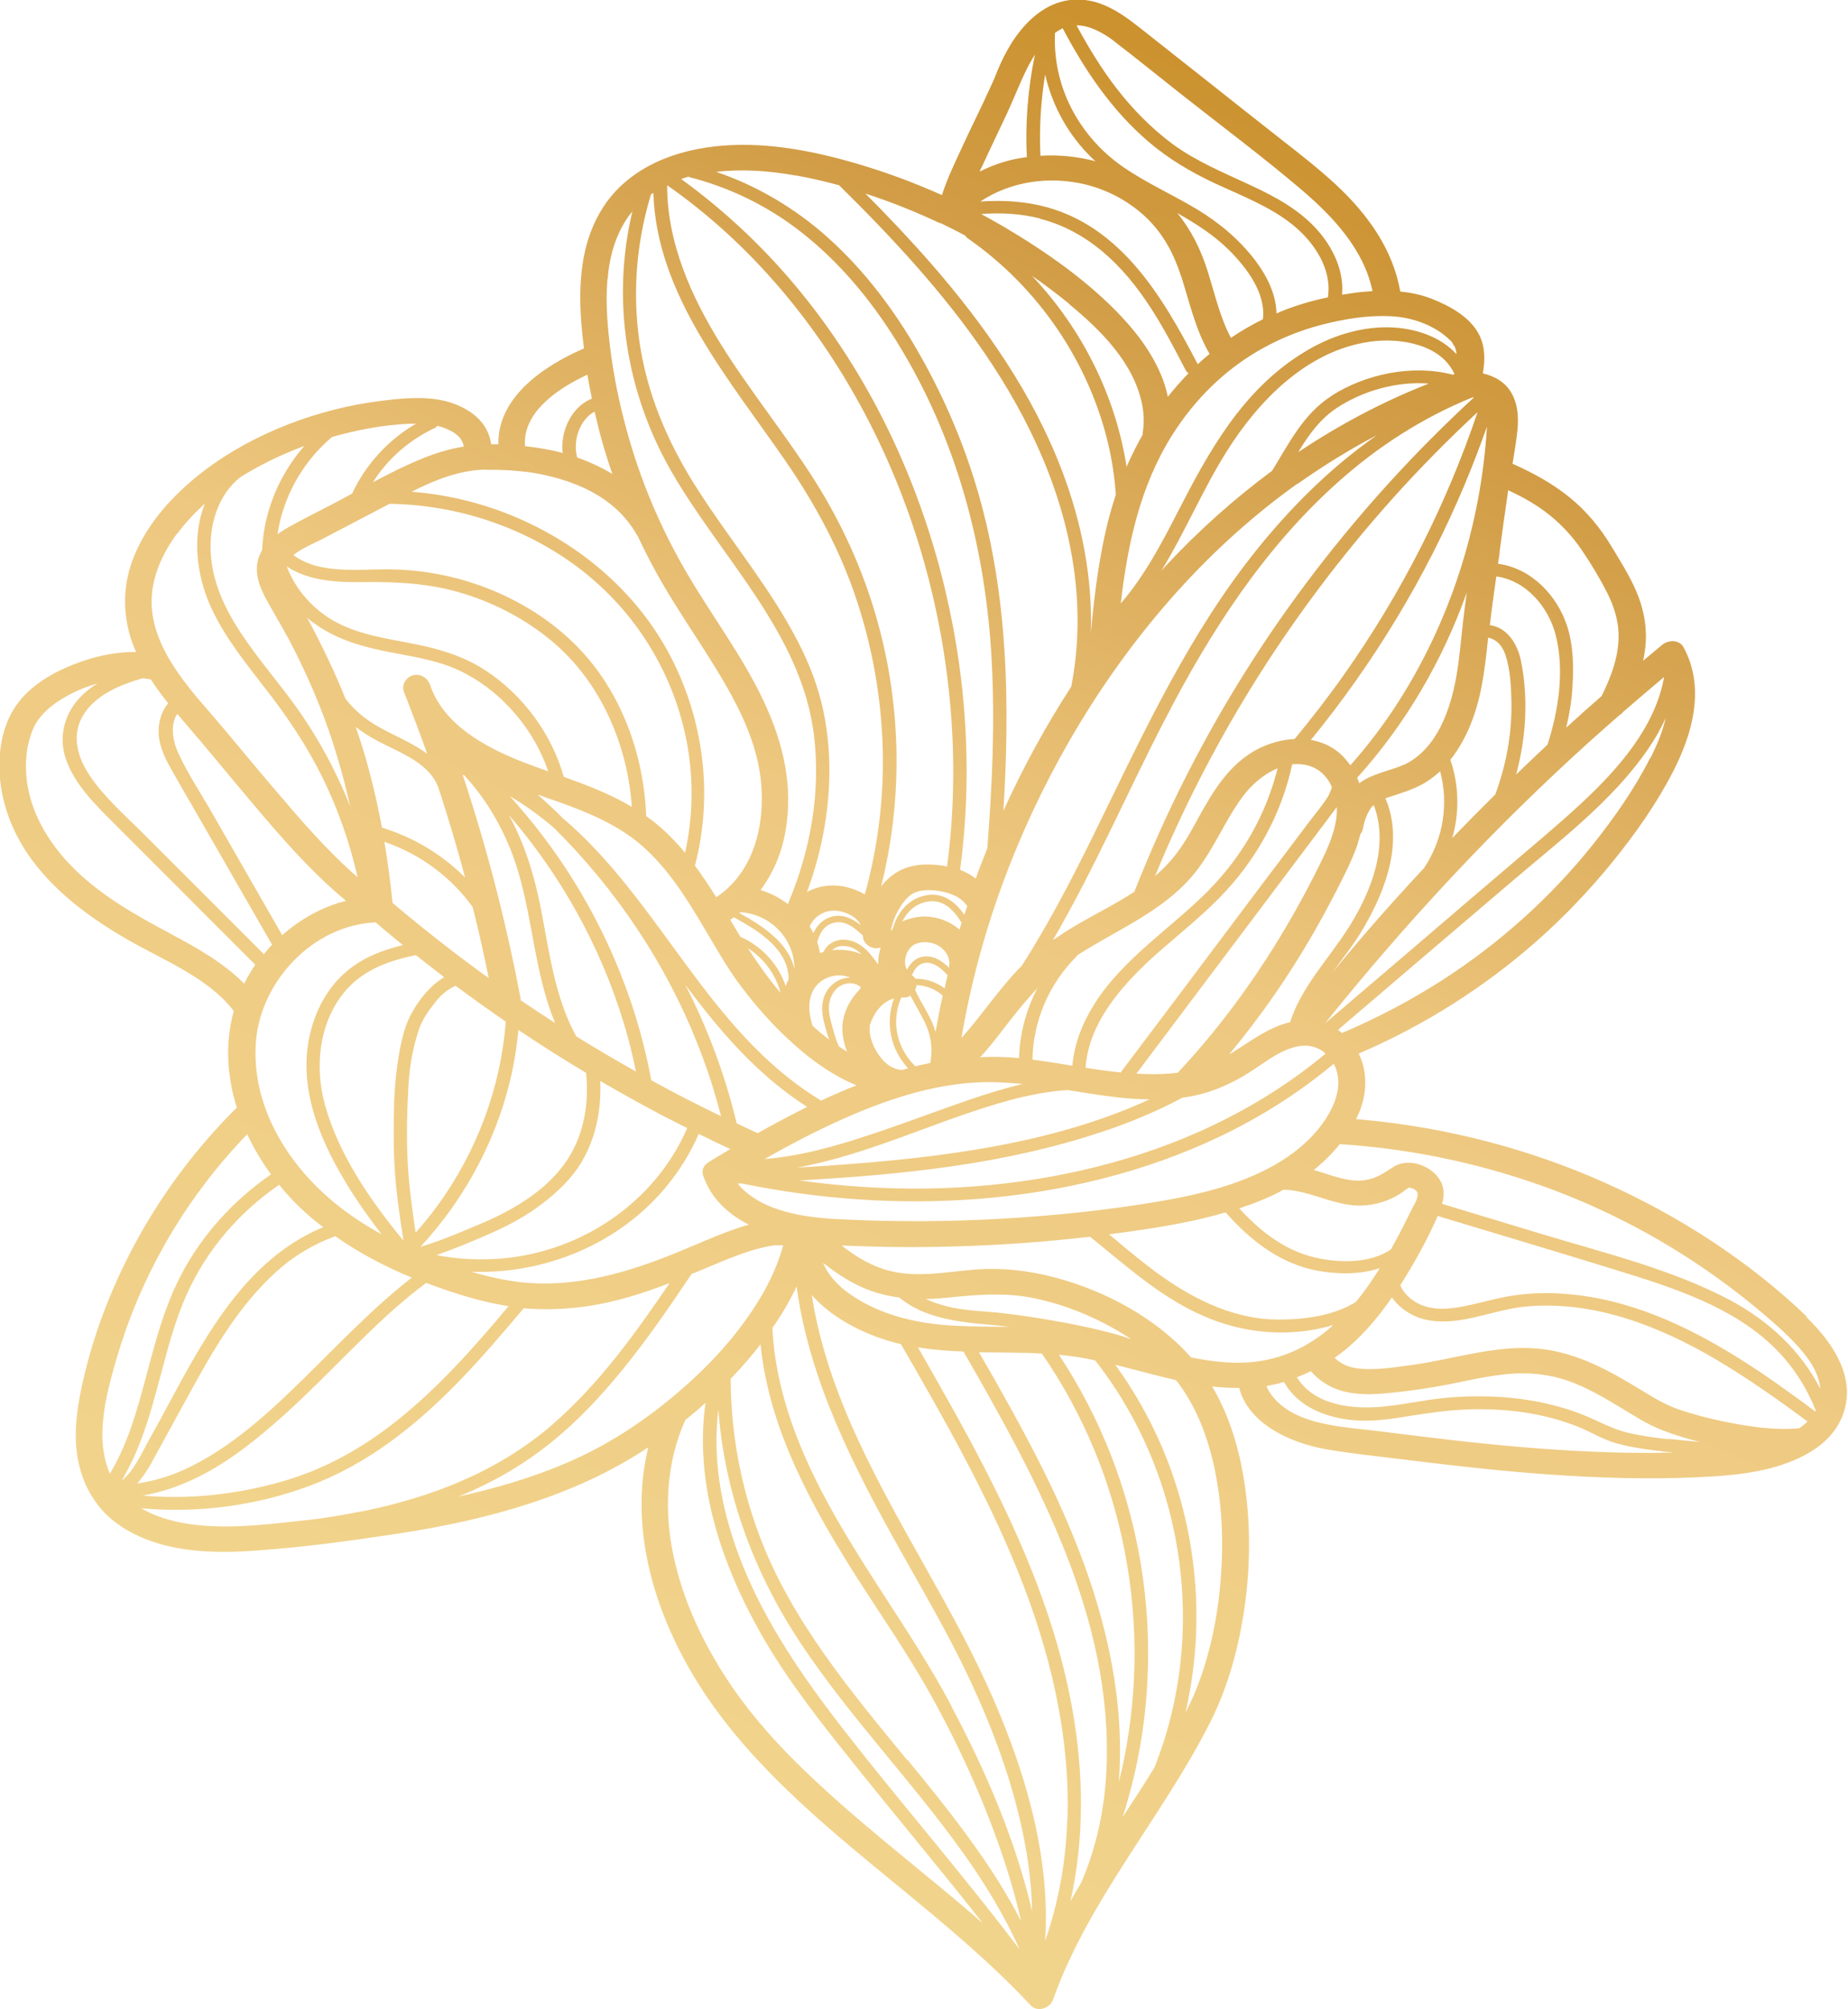 <svg xmlns="http://www.w3.org/2000/svg" xmlns:xlink="http://www.w3.org/1999/xlink" id="Layer_2" viewBox="0 0 97.78 106.28"><defs><style>.cls-1{fill:url(#_ÂÁ_Ï_ÌÌ_È_____ËÂÌÚ_67);}</style><linearGradient id="_&#xC2;&#xC1;_&#xCF;_&#xCC;&#xCC;_&#xC8;_____&#xCB;&#xC2;&#xCC;&#xDA;_67" x1="79.24" y1="-8.26" x2="9.45" y2="141.19" gradientTransform="matrix(1, 0, 0, 1, 0, 0)" gradientUnits="userSpaceOnUse"><stop offset="0" stop-color="#c48410"></stop><stop offset=".18" stop-color="#d19c45"></stop><stop offset=".37" stop-color="#eec880"></stop><stop offset=".74" stop-color="#f2d68e"></stop><stop offset="1" stop-color="#f4e1b6"></stop></linearGradient></defs><g id="Layer_1-2"><path class="cls-1" d="M95.62,69.66c-3.07-2.95-6.8-5.36-10.75-7.12-3.98-1.77-8.25-2.88-12.63-3.3-.16-.02-.32-.03-.49-.04,.07-.14,.13-.28,.19-.42,.39-.97,.42-2.11-.05-3.05,3.46-1.48,6.65-3.51,9.43-5.96,1.46-1.29,2.79-2.69,4.01-4.19,1.19-1.47,2.31-3.05,3.17-4.72,1.06-2.05,1.74-4.47,.58-6.62-.22-.41-.79-.4-1.12-.14-.34,.28-.68,.57-1.02,.85,.07-.33,.12-.66,.14-1,.05-.92-.14-1.84-.51-2.69-.36-.83-.85-1.6-1.32-2.38-.58-.96-1.31-1.85-2.2-2.57-.91-.74-1.94-1.3-3.02-1.78,.08-.51,.17-1.01,.23-1.52,.1-.74,.1-1.53-.28-2.21-.32-.58-.89-.9-1.52-1.05,.12-.7,.13-1.42-.21-2.07-.47-.91-1.55-1.51-2.51-1.88-.53-.21-1.09-.32-1.65-.38-.39-2.22-1.7-4.06-3.39-5.64-.93-.86-1.93-1.64-2.93-2.42-1.22-.96-2.44-1.92-3.66-2.89-1.27-1-2.53-2-3.8-3-1.08-.85-2.27-1.67-3.76-1.46-1.21,.17-2.14,1.01-2.8,1.93-.33,.46-.6,.96-.83,1.47-.11,.24-.2,.48-.3,.72-.03,.08-.07,.17-.11,.25-.06,.14-.03,.07-.1,.22-.47,1.04-.99,2.07-1.47,3.11-.39,.85-.82,1.72-1.1,2.61-1.52-.68-3.09-1.26-4.7-1.72-2.37-.68-4.89-1.14-7.37-.85-2.42,.28-4.72,1.31-5.96,3.38-1.32,2.19-1.22,4.86-.91,7.3-2.24,.97-4.58,2.64-4.53,5.07h-.05c-.11,0-.22,0-.33,0-.07-.46-.25-.89-.58-1.25-.47-.53-1.21-.89-1.91-1.05-.85-.2-1.74-.16-2.61-.08-.88,.09-1.76,.22-2.62,.41-3.26,.73-6.51,2.27-8.86,4.57-1.1,1.08-2.02,2.36-2.49,3.8-.48,1.49-.38,3.08,.25,4.52,.01,.02,.02,.05,.03,.07-1.32-.02-2.67,.35-3.83,.88-.79,.36-1.56,.85-2.14,1.48-.64,.7-1,1.54-1.16,2.45-.37,2.15,.29,4.38,1.6,6.16,1.32,1.79,3.17,3.15,5.13,4.27,1.92,1.1,4.21,1.98,5.57,3.75-.47,1.68-.36,3.44,.16,5.11-3.28,3.25-5.77,7.19-7.27,11.45-.38,1.08-.69,2.18-.93,3.29-.24,1.13-.41,2.3-.27,3.45,.14,1.14,.55,2.19,1.33,3.08,.62,.71,1.45,1.21,2.34,1.56,1.85,.73,3.97,.74,5.94,.59,2.49-.18,5-.52,7.47-.9,4.66-.72,9.27-1.96,13.16-4.55-.97,4,.15,8.21,2.24,11.82,2.67,4.61,6.92,8.05,11.05,11.44,2.41,1.98,4.82,3.98,6.94,6.25,.38,.4,1.03,.15,1.19-.3,1.89-5.32,5.81-9.69,8.34-14.72,.97-1.94,1.51-4.03,1.81-6.15,.31-2.26,.3-4.57-.08-6.82-.28-1.64-.79-3.28-1.65-4.74,.47,.05,.95,.08,1.43,.08,.48,1.85,2.61,2.87,4.49,3.22,1.27,.23,2.58,.36,3.86,.52,1.31,.16,2.62,.32,3.93,.46,2.66,.29,5.34,.5,8.02,.56,1.31,.03,2.63,.02,3.94-.04,1.08-.05,2.16-.12,3.22-.33,1.66-.33,3.56-1.08,4.33-2.63,1.02-2.05-.27-4.06-1.79-5.52Zm-8.3-29.58c-.82,1.62-1.88,3.14-3.02,4.57-2.22,2.79-4.96,5.25-8.01,7.21-1.67,1.07-3.44,2-5.28,2.78-.07-.06-.15-.11-.22-.16,3.02-2.58,6.04-5.16,9.06-7.73,2.59-2.22,5.47-4.36,7.38-7.17,.35-.51,.65-1.04,.9-1.59-.17,.74-.47,1.45-.8,2.1Zm-12.75,22.74c.19,.04,.42,.13,.44,.32,.03,.29-.25,.68-.37,.94-.16,.33-.32,.65-.49,.98-.18,.34-.36,.68-.55,1.02-1.08,.77-2.79,.73-4.01,.44-1.64-.38-2.94-1.42-4.02-2.6,.44-.15,.88-.3,1.31-.49,.35-.15,.7-.31,1.03-.5,1.26,.02,2.46,.73,3.74,.83,.81,.06,1.62-.14,2.31-.54,.2-.11,.37-.27,.56-.38,.03-.02-.02-.04,.05-.02Zm-1.57,4.27c-.38,.61-.79,1.21-1.25,1.77-1.17,.75-2.82,.95-4.15,.94-2.53-.02-4.81-1.27-6.73-2.73-.75-.57-1.47-1.18-2.19-1.78,.37-.05,.74-.1,1.12-.15,1.71-.24,3.41-.53,5.05-1.01,1.27,1.44,2.84,2.7,4.83,3.08,1.06,.2,2.28,.22,3.32-.13Zm-5.51-5.49s-.06,.03-.09,.05c-.01,0-.03,.01-.04,.02-1.82,1.01-3.92,1.52-5.98,1.87-2.74,.47-5.52,.76-8.3,.92-2.9,.17-5.81,.18-8.72,.03-1.77-.09-3.91-.39-5.16-1.69-.06-.06-.12-.13-.17-.2h.21c4.09,.84,8.32,1.14,12.49,.82,4.46-.35,8.87-1.41,12.87-3.33,2.15-1.03,4.16-2.31,5.97-3.82,.09,.16,.15,.34,.19,.52,.24,1.04-.37,2.15-1.02,2.95-.62,.75-1.4,1.37-2.26,1.86Zm-15.17,8.47c.36,.03,.72,.07,1.09,.11-1.09,0-2.18,0-3.27-.08-1.8-.13-3.59-.58-5.07-1.58-.68-.45-1.24-1.04-1.52-1.72,.59,.46,1.21,.89,1.89,1.21,.7,.34,1.41,.53,2.14,.62,1.27,1.07,3.07,1.3,4.76,1.44Zm-3.38-1.36c.39,0,.79-.03,1.19-.07,1.5-.15,2.94-.28,4.44,0,1.34,.26,2.63,.73,3.84,1.35,.5,.26,.98,.54,1.45,.85-.46-.17-.94-.3-1.42-.42-.92-.23-1.86-.42-2.8-.58-.86-.15-1.73-.28-2.6-.38-.84-.1-1.69-.11-2.52-.27-.53-.1-1.07-.26-1.56-.49Zm-27.82-4.63c.07,.52,.15,1.04,.23,1.55-1.76-2.14-3.43-4.55-4.16-7.2-.58-2.09-.29-4.64,1.32-6.27,.93-.94,2.19-1.37,3.49-1.64,.5,.39,1,.78,1.5,1.17-.73,.44-1.3,1.15-1.7,1.87-.49,.86-.65,1.92-.79,2.88-.17,1.2-.18,2.44-.18,3.65,0,1.34,.1,2.67,.29,3.99Zm-1.25-15.29c.48,.4,.96,.81,1.45,1.2-1.06,.26-2.09,.65-2.93,1.35-.95,.78-1.58,1.88-1.9,3.02-.75,2.64,.14,5.26,1.46,7.6,.65,1.16,1.42,2.26,2.24,3.33-.85-.47-1.67-1-2.42-1.61-2.64-2.14-4.52-5.3-4.22-8.67,.28-3.08,2.96-6.06,6.32-6.22Zm-4.93,.69c-1.24-2.16-2.48-4.32-3.72-6.48-.6-1.05-1.29-2.08-1.79-3.17-.29-.63-.44-1.49-.05-2.07,.19,.22,.37,.44,.56,.66,.89,1.03,1.76,2.09,2.63,3.13,1.78,2.12,3.58,4.31,5.74,6.1-1.27,.32-2.42,.97-3.38,1.82Zm26.78,2.34c-.06,.11-.11,.22-.15,.34-.37-1.12-1.22-2.07-2.35-2.59-.01,0-.02,0-.03,0-.14-.23-.28-.45-.41-.68-.05-.08-.1-.16-.14-.24,.06-.04,.13-.08,.19-.13,1.33,.73,2.9,1.69,2.9,3.31Zm-2.59-3.53s.03-.03,.05-.04c1.64,.11,2.88,1.48,2.85,3.01-.29-1.37-1.65-2.27-2.9-2.96Zm2.17,4.23c-.63-.75-1.2-1.54-1.73-2.37,.86,.56,1.48,1.4,1.73,2.37Zm-2.23-.54c.63,.87,1.34,1.7,2.1,2.47,1.16,1.16,2.56,2.31,4.15,2.96-.64,.25-1.26,.52-1.88,.81-.01-.01-.03-.02-.04-.03-5.98-3.65-8.42-10.49-13.62-14.91-.43-.43-.88-.85-1.33-1.25,1.58,.55,3.17,1.08,4.57,1.99,1.95,1.26,3.17,3.27,4.3,5.17,.56,.94,1.1,1.9,1.75,2.8Zm7.3-1.82c.08,0,.16-.02,.23-.04-.1,.29-.14,.6-.13,.91-.39-.56-.84-1.16-1.58-1.3-.56-.11-1.1,.14-1.32,.63-.02,0-.05,.01-.07,.02-.04,.01-.07,.03-.11,.04-.04-.2-.08-.39-.15-.58,.12-.47,.39-.94,.93-1.04,.6-.12,1.09,.32,1.49,.69-.03,.36,.35,.67,.71,.67Zm24.07-29.21c-1.49,.96-2.24,2.51-3.13,3.95-2.01,1.49-3.88,3.16-5.57,4.97-.1,.11-.19,.21-.29,.32,1.25-2.04,2.18-4.28,3.46-6.32,1.66-2.64,4.23-5.34,7.61-5.8,1.6-.22,3.74,.16,4.44,1.72-.03,.01-.06,.02-.09,.03-2.14-.56-4.62-.04-6.44,1.13Zm5.16-.66c-2.45,.96-4.76,2.19-6.91,3.63,.54-.9,1.15-1.75,2.04-2.34,1.38-.91,3.17-1.42,4.87-1.29Zm-6.92,5.29c1.33-.94,2.72-1.8,4.17-2.56-2.7,1.89-5.01,4.27-6.98,6.86-3.39,4.47-5.66,9.52-8.1,14.47-1.13,2.29-2.32,4.56-3.7,6.73-.41,.4-.78,.84-1.14,1.28-.52,.64-1.01,1.3-1.53,1.93-.16,.19-.34,.41-.53,.62,.93-5.51,2.92-10.88,5.74-15.77,3.01-5.2,7.03-9.99,12.06-13.57Zm4.62,16.65c.06-.02,.12-.04,.17-.06,.16-.05,.32-.1,.49-.16,.4-.13,.8-.27,1.17-.46,.4-.2,.75-.46,1.07-.75,.45,1.7,.18,3.51-.79,5.02-.02,.02-.03,.05-.04,.07-1.08,1.16-2.14,2.33-3.17,3.53-.58,.67-1.14,1.35-1.7,2.02,.58-.8,1.21-1.58,1.69-2.43,1.17-2.02,2.08-4.54,1.11-6.79Zm1-1.79c-.57,.27-1.44,.43-2.09,.8-.1,.06-.2,.12-.29,.19-.03-.1-.07-.2-.11-.29,2.59-2.87,4.53-6.23,5.8-9.8-.07,.49-.13,.98-.19,1.47-.12,1-.19,2.02-.37,3.01-.31,1.72-1.01,3.79-2.75,4.63Zm-2.46,4.16c.05-.16,.1-.32,.14-.48,.06-.07,.1-.15,.12-.23,.09-.43,.19-.8,.44-1.15,.05-.07,0-.02,.11-.12l.04-.03c.82,2.17-.14,4.58-1.33,6.47-1.05,1.66-2.51,3.14-3.1,5.01-1.13,.26-2.08,1-3.03,1.59-.07,.04-.13,.08-.2,.12,1.67-2.01,3.16-4.15,4.45-6.4,.44-.76,.85-1.53,1.25-2.3,.41-.81,.83-1.62,1.12-2.48Zm-47.37-3.62s.06,.02,.09,.03c1.06,1.13,1.87,2.49,2.44,3.89,.88,2.19,1.08,4.54,1.62,6.81,.19,.81,.43,1.62,.75,2.4-.61-.39-1.22-.79-1.82-1.2,0-.02,0-.05,0-.07-.76-4.01-1.78-7.97-3.07-11.86Zm1.4,10.76c-.06-.05-.13-.09-.2-.14-1.12-.81-2.22-1.65-3.3-2.52-.54-.43-1.07-.87-1.6-1.32-.11-1.08-.25-2.16-.43-3.23,1.9,.65,3.54,1.87,4.67,3.45,.12,.48,.24,.96,.35,1.44,.18,.77,.34,1.55,.5,2.32Zm1.04-8.65c2.79,3.23,4.87,7,6.09,11.01,.26,.85,.47,1.71,.65,2.58-1.07-.6-2.12-1.22-3.16-1.86-1.14-2.08-1.43-4.48-1.87-6.75-.34-1.74-.85-3.42-1.7-4.97Zm.53,11.4c1.17,.78,2.36,1.54,3.57,2.26,.16,1.54-.09,3.17-.93,4.5-1,1.6-2.82,2.71-4.57,3.45-1.07,.45-2.14,.92-3.26,1.25,2.45-2.65,4.15-5.91,4.87-9.37,.14-.69,.24-1.39,.31-2.09Zm-1.88,10.92c.98-.41,1.93-.88,2.79-1.49,.83-.59,1.63-1.29,2.21-2.12,.55-.8,.9-1.73,1.07-2.66,.12-.65,.16-1.31,.13-1.96,1.02,.59,2.05,1.17,3.09,1.72,.5,.26,1.01,.52,1.51,.77-1.7,3.95-5.73,6.71-10.26,6.93-1.01,.05-2.02-.02-3.01-.21,.84-.29,1.66-.63,2.48-.98Zm8.9-8.27c-.87-4.7-2.89-9.22-5.86-13.08-.51-.67-1.06-1.31-1.62-1.94,.83,.48,1.6,1.05,2.33,1.67,3.29,3.26,5.89,7.14,7.57,11.36,.51,1.27,.93,2.57,1.27,3.89-1.25-.6-2.48-1.23-3.69-1.9Zm1.77-5.09c.75,1,1.52,1.99,2.36,2.92,1.21,1.35,2.57,2.59,4.12,3.58-.89,.44-1.77,.91-2.62,1.39-.37-.17-.74-.34-1.11-.52-.61-2.55-1.54-5.03-2.74-7.37Zm8.46,7.1c2.17-.96,4.54-1.76,6.95-1.89,.83-.05,1.65,0,2.48,.08-.95,.22-1.88,.51-2.79,.82-2.42,.83-4.8,1.78-7.27,2.47-1.18,.33-2.38,.58-3.61,.68,1.38-.78,2.79-1.52,4.24-2.16Zm-.11-4.5c.03,.32,.11,.65,.24,.98-.15-.09-.29-.18-.43-.28-.15-.32-.25-.66-.34-1-.1-.37-.22-.75-.19-1.14,.03-.41,.22-.83,.6-1.06,.34-.2,.78-.19,1.07,.05,0,.01,0,.02,0,.02v.05s-.04,.05-.09,.12c-.59,.62-.94,1.45-.86,2.25Zm-.54-4.39c.28-.29,.78-.27,1.13-.09,.16,.08,.3,.19,.42,.31-.48-.21-1.03-.28-1.55-.22Zm6.18,.93h0c-.34-.32-.74-.62-1.25-.6-.48,.02-.78,.32-.98,.7-.02-.03-.03-.04-.02-.02-.09-.22-.1-.36-.07-.55,.02-.17,.09-.34,.19-.49,.07-.11,.23-.25,.31-.28,.45-.2,1-.13,1.38,.16,.16,.12,.29,.28,.38,.48,.05,.12,.09,.34,.07,.42-.01,.07-.01,.13-.01,.2Zm-1.79,.58h0c-.03-.06-.08-.11-.13-.15-.02-.01-.04-.03-.06-.05,.01-.01,.03-.03,.04-.05,.17-.4,.51-.7,1-.56,.36,.11,.62,.37,.86,.63-.06,.23-.11,.46-.16,.69-.44-.33-.97-.51-1.53-.51Zm1.45,.88c-.14,.64-.26,1.28-.38,1.93-.04-.14-.09-.29-.15-.43-.26-.61-.65-1.17-.93-1.78,.04-.08,.07-.17,.07-.26,.51,.02,.98,.2,1.36,.53,0,0,.02,0,.02,.01Zm-1.87-4.02c-.09,.03-.18,.07-.27,.12,.24-.49,.64-.9,1.24-1.04,.92-.21,1.48,.43,1.9,1.1-.04,.12-.07,.24-.11,.36-.72-.61-1.77-.89-2.76-.53Zm-.23,4.14c.15,.01,.28-.03,.39-.11,.24,.46,.51,.91,.74,1.37,.35,.71,.46,1.44,.31,2.2-.26,.05-.53,.11-.79,.17-1-.97-1.29-2.39-.74-3.64,.03,0,.06,0,.09,0Zm6.42,5.24c.75-.18,1.52-.3,2.29-.35,.87,.14,1.73,.28,2.6,.38,.58,.07,1.16,.11,1.74,.11-5.19,2.39-11.19,3.1-16.88,3.5-.59,.04-1.18,.08-1.78,.11,4.14-.74,7.94-2.79,12.03-3.76Zm4.08,1.87c1.48-.49,2.92-1.09,4.29-1.82,.07,0,.15-.02,.22-.03,1.22-.19,2.32-.67,3.34-1.32,.82-.52,1.73-1.29,2.75-1.39,.51-.05,.94,.12,1.26,.41-3.24,2.71-7.14,4.63-11.29,5.77-4.23,1.17-8.67,1.56-13.06,1.29-1.17-.07-2.34-.19-3.5-.35,5.41-.3,10.87-.85,15.98-2.56Zm12.42-16.54c-.13,.82-.48,1.6-.85,2.35-.36,.73-.74,1.46-1.14,2.18-1.76,3.18-3.87,6.18-6.39,8.87-.15,.02-.3,.04-.46,.05-.58,.04-1.16,.04-1.73,0,3.44-4.57,6.87-9.14,10.31-13.71,.1-.13,.2-.26,.29-.39,.01,.22,0,.44-.03,.65Zm-.36-1.33c-.31,.53-.73,1.01-1.1,1.5-.8,1.06-1.59,2.12-2.39,3.17-1.59,2.12-3.18,4.23-4.77,6.35-.91,1.2-1.81,2.41-2.72,3.61-.02,.03-.04,.06-.05,.09-.62-.06-1.25-.15-1.87-.25,.16-2.43,2-4.46,3.82-6.08,1.09-.96,2.24-1.87,3.26-2.91,.96-.98,1.78-2.07,2.43-3.26,.66-1.2,1.14-2.48,1.42-3.8,.23-.02,.47-.02,.71,.03,.69,.14,1.14,.6,1.39,1.17-.03,.14-.09,.27-.15,.38Zm-6.35,5.05c-2.01,2.03-4.54,3.61-6.08,6.04-.63,1-1.07,2.11-1.17,3.27-.7-.11-1.41-.23-2.11-.32,.03-2.01,.85-3.97,2.31-5.44,.03-.03,.04-.05,.06-.08,2.11-1.36,4.52-2.31,6.14-4.26,1.04-1.25,1.61-2.75,2.55-4.05,.45-.63,1.13-1.26,1.91-1.58-.6,2.4-1.84,4.62-3.63,6.43Zm-10.06,8.91c-.69-.07-1.38-.08-2.07-.05,.58-.61,1.08-1.3,1.58-1.94,.47-.6,.94-1.17,1.45-1.71-.6,1.15-.94,2.42-.97,3.71Zm-2.91-7.59c-.47-.66-1.09-1.19-2.02-1.02-.95,.17-1.53,.93-1.76,1.76-.04,.04-.08,.08-.11,.12v-.03c.03-.11,.06-.22,.09-.33,.07-.22,.14-.41,.24-.6,.21-.4,.49-.82,.85-1.02,.36-.2,.87-.21,1.38-.13,.52,.08,1.09,.28,1.41,.7,.02,.03,.05,.06,.08,.09-.05,.16-.11,.32-.16,.48Zm-3.72,4.44c-.47,1.27-.19,2.68,.75,3.69-.12,.03-.23,.06-.34,.09h-.01c-.47-.06-.8-.28-1.1-.66-.3-.38-.51-.83-.58-1.31,0,.01,0-.18,0-.23,0-.05,0-.1,0-.15,0-.02,.01-.05,.02-.07,.09-.26,.2-.5,.37-.72,.23-.32,.54-.55,.9-.65Zm-3.33-4.32c-.46,.14-.76,.47-.93,.86-.06-.12-.13-.24-.2-.35,.24-.55,.81-.91,1.47-.83,.53,.07,1.03,.34,1.24,.76-.45-.35-.98-.62-1.58-.44Zm-.28,3.26c.4-.2,.89-.22,1.3-.05-.52,0-1.05,.32-1.3,.82-.25,.48-.22,1.04-.09,1.54,.08,.31,.16,.62,.27,.92-.3-.23-.59-.47-.87-.72-.31-.9-.29-2.02,.68-2.51Zm-7.45-6.66c-.47-.57-.99-1.1-1.57-1.57-.16-.13-.32-.25-.48-.36-.12-3.23-1.3-6.57-3.64-8.96-2.48-2.53-6.14-4.02-9.77-4.09-1.7-.04-3.82,.31-5.26-.76,.44-.35,1.03-.59,1.52-.84,1.19-.62,2.38-1.25,3.57-1.87,3.58,.05,7.12,1.23,9.94,3.34,3.14,2.35,5.18,5.77,5.83,9.49,.32,1.86,.28,3.78-.13,5.62Zm-16.87-14.31c1.78-.02,3.49,.09,5.19,.62,1.71,.53,3.31,1.39,4.66,2.52,1.32,1.11,2.31,2.49,3.01,4.01,.69,1.5,1.09,3.11,1.2,4.74-1.12-.67-2.35-1.14-3.6-1.59-.64-2.26-2.15-4.34-4.19-5.66-1.12-.72-2.37-1.1-3.68-1.36-1.4-.28-2.87-.47-4.14-1.14-1.23-.65-2.17-1.72-2.65-2.97,1.2,.8,2.74,.85,4.18,.83Zm-2.82,2.12c1.09,.83,2.39,1.24,3.74,1.52,1.36,.28,2.78,.45,4.04,1.05,1.15,.55,2.14,1.35,2.95,2.3,.76,.89,1.35,1.92,1.73,3.02-.37-.13-.74-.26-1.1-.4-1.97-.74-4.16-1.87-5.01-3.8-.06-.13-.11-.27-.16-.41-.14-.34-.48-.57-.88-.47-.36,.09-.61,.48-.5,.83,.06,.17,.12,.34,.19,.5,.36,.93,.72,1.87,1.05,2.82-.52-.38-1.11-.68-1.68-.96-.7-.34-1.39-.71-1.96-1.22-.25-.23-.48-.47-.68-.73-.59-1.47-1.28-2.89-2.03-4.29,.1,.09,.21,.18,.31,.26Zm3.42,6.28c1.25,.65,2.91,1.22,3.29,2.68,0,.03,.02,.06,.03,.08,.48,1.48,.92,2.97,1.32,4.47-1.2-1.21-2.72-2.13-4.4-2.64-.28-1.49-.63-2.97-1.09-4.43-.09-.3-.2-.6-.3-.9,.35,.27,.73,.52,1.14,.73Zm1.65,18.1c.06-.95,.24-1.91,.54-2.82,.18-.54,.5-.98,.85-1.43,.3-.39,.65-.69,1.09-.9,.88,.65,1.76,1.28,2.66,1.9-.26,3.47-1.52,6.86-3.61,9.73-.36,.5-.75,.97-1.16,1.43-.18-1.25-.36-2.49-.42-3.76-.07-1.38-.03-2.77,.05-4.15Zm.93,10.57c.38,.14,.76,.28,1.14,.41,1.05,.35,2.12,.65,3.22,.82-1.83,2.18-3.72,4.33-5.99,6.12-1.23,.98-2.59,1.82-4.05,2.46-1.48,.64-3.08,1.05-4.69,1.29-1.53,.23-3.1,.29-4.64,.15,1.93-.33,3.68-1.25,5.26-2.42,2.31-1.72,4.27-3.8,6.3-5.8,1.09-1.07,2.21-2.11,3.45-3.03Zm2.39-.59c3.97,.14,7.89-1.52,10.37-4.57,.68-.84,1.24-1.75,1.66-2.72,.55,.27,1.11,.54,1.67,.8-.37,.22-.74,.44-1.1,.66-.03,.02-.05,.04-.08,.06-.22,.14-.36,.38-.25,.7,.41,1.19,1.31,2.02,2.41,2.58-.1,.03-.21,.06-.31,.09-1.16,.37-2.27,.88-3.39,1.34-2.62,1.08-5.46,1.94-8.39,1.61-.87-.1-1.74-.3-2.6-.55Zm60.94-29.61c.72-.62,1.44-1.24,2.17-1.85-.47,2.64-2.4,4.84-4.38,6.68-1.3,1.21-2.68,2.34-4.03,3.5-1.51,1.29-3.03,2.58-4.54,3.88l-4.99,4.26c4.27-5.32,8.94-10.35,14.06-14.96,.51-.46,1.03-.91,1.54-1.36,.07-.04,.13-.09,.17-.15Zm-6.54-8.44c.15-1.1,.3-2.19,.46-3.29,.67,.31,1.32,.67,1.91,1.1,.79,.58,1.46,1.29,2,2.09,.49,.72,.95,1.49,1.34,2.26,.32,.63,.57,1.4,.59,2.11,.04,1.16-.38,2.29-.9,3.33-.63,.55-1.26,1.11-1.87,1.67,.17-.71,.29-1.43,.33-2.15,.07-1.06,.05-2.2-.28-3.22-.52-1.6-1.87-3.06-3.66-3.3,.03-.2,.06-.4,.09-.6Zm-.18,1.27c1.61,.21,2.78,1.65,3.15,3.09,.48,1.87,.16,3.98-.43,5.81-.56,.52-1.11,1.05-1.66,1.58,.53-1.96,.66-4.06,.25-6.04-.17-.83-.71-1.75-1.64-1.86,.1-.86,.22-1.72,.34-2.57Zm-.22,3.3c.37,.15,.59,.49,.71,.84,.26,.77,.3,1.63,.32,2.43,.04,1.69-.26,3.36-.85,4.96-.77,.76-1.53,1.53-2.28,2.31,.39-1.35,.36-2.8-.1-4.14,.88-1.1,1.39-2.52,1.64-3.82,.17-.87,.27-1.76,.36-2.64,.07,.01,.13,.03,.2,.06Zm-.26-11.26c-.31,5.25-1.96,10.45-4.9,14.92-.7,1.06-1.48,2.07-2.33,3.03-.11-.15-.23-.3-.37-.45-.48-.5-1.08-.78-1.72-.89,3.36-4.11,6.1-8.66,8.13-13.49,.43-1.03,.83-2.07,1.2-3.12Zm-7.59,13.19c-.82,1.16-1.69,2.28-2.59,3.37-.65,.03-1.3,.21-1.89,.5-1.57,.79-2.45,2.3-3.24,3.74-.38,.7-.77,1.4-1.28,2.02-.29,.36-.63,.69-.98,1,1.41-3.42,3.1-6.74,5.05-9.91,2.2-3.57,4.73-6.95,7.55-10.1,1.42-1.58,2.91-3.09,4.47-4.54-1.66,4.93-4.05,9.62-7.09,13.92Zm6.81-14.7s.06,0,.08,.01c-3.07,2.83-5.88,5.91-8.4,9.2-2.59,3.38-4.86,6.98-6.78,10.75-1.03,2.02-1.95,4.09-2.78,6.19-1,.66-2.1,1.19-3.13,1.8-.4,.24-.8,.5-1.18,.76,2.21-3.79,3.94-7.83,5.95-11.71,2.36-4.57,5.21-9.02,9.15-12.53,2.08-1.86,4.46-3.4,7.1-4.47Zm-4.27-4.29c1.16,.06,2.35,.51,3.13,1.3,.1,.1,.03,.02,.1,.13,.02,.03,.11,.19,.11,.17,.03,.07,.05,.15,.07,.22,0,.03,.02,.07,.02,.1,0,.02,0,.06,0,.08-.78-.86-2.01-1.31-3.22-1.4-1.74-.13-3.49,.45-4.92,1.35-3.21,1.99-4.98,5.24-6.61,8.41-.86,1.68-1.76,3.38-3.01,4.83,.36-3.11,1.02-6.21,2.73-8.92,1.17-1.85,2.77-3.46,4.75-4.56,1-.56,2.06-.98,3.18-1.27,1.18-.3,2.43-.51,3.65-.44Zm-11.12-2.08c.44,1.38,.75,2.8,1.49,4.07-.22,.18-.43,.36-.63,.55,0,0,0-.02-.01-.03-1.88-3.6-4.24-7.7-8.83-8.47-.88-.15-1.77-.17-2.66-.11,1.59-1.06,3.63-1.37,5.57-.9,1.21,.3,2.31,.9,3.19,1.73,.93,.88,1.49,1.96,1.87,3.14Zm-.2-3.37c.98,.56,1.93,1.16,2.73,1.96,.94,.94,1.95,2.28,1.78,3.65-.59,.29-1.16,.62-1.69,.98-.6-1.12-.86-2.38-1.25-3.58-.35-1.1-.85-2.12-1.58-3.01Zm-7.29,.29c1.24,.31,2.35,.93,3.31,1.73,2.02,1.7,3.24,4.03,4.41,6.29,.04,.07,.09,.12,.15,.15-.39,.4-.76,.82-1.1,1.25-.08-.4-.2-.8-.37-1.19-.48-1.13-1.21-2.12-2.06-3.03-1.77-1.89-4.02-3.46-6.27-4.79-.39-.23-.78-.44-1.18-.66,1.04-.08,2.09-.02,3.1,.23Zm1.52,4.49c1.73,1.42,3.48,3.17,3.9,5.38,.09,.48,.1,.99,.02,1.47,0,.03,0,.06,0,.08-.31,.55-.6,1.12-.85,1.7-.58-3.71-2.32-7.24-4.96-10.05-.02-.02-.04-.04-.06-.06,.68,.47,1.33,.96,1.97,1.48Zm2.42-13.87c1.19,.91,2.34,1.85,3.51,2.77,2.14,1.69,4.33,3.32,6.4,5.08,1.71,1.46,3.3,3.18,3.75,5.36-.35,.02-.69,.05-1.03,.1-.2,.03-.39,.06-.58,.09,.1-1.19-.4-2.34-1.19-3.29-.96-1.15-2.32-1.89-3.69-2.52-1.41-.66-2.85-1.25-4.1-2.17-1.13-.84-2.12-1.86-2.97-2.96-.8-1.04-1.48-2.16-2.1-3.31,.71,0,1.41,.4,2.01,.85Zm-3.15-.44c.11-.08,.22-.15,.33-.21,.03-.02,.06-.03,.09-.04,1.16,2.2,2.58,4.32,4.52,5.98,1.07,.92,2.27,1.63,3.56,2.23,1.4,.65,2.9,1.22,4.1,2.19,1.15,.94,2.08,2.35,1.85,3.83-.87,.18-1.72,.43-2.54,.77-.06,.03-.12,.06-.18,.08-.02-1.01-.5-1.98-1.12-2.8-.83-1.09-1.88-1.98-3.07-2.7-1.29-.78-2.7-1.4-3.94-2.26-1.18-.82-2.11-1.89-2.74-3.13-.62-1.22-.91-2.58-.85-3.93Zm-.51,2.19c.38,1.68,1.25,3.25,2.53,4.47,.04,.04,.09,.08,.14,.12-.94-.25-1.93-.35-2.92-.29-.07-1.44,.02-2.88,.25-4.3Zm-3.34,4.87c.42-.92,.86-1.83,1.29-2.74,.36-.77,.66-1.56,1.03-2.32,.14-.29,.3-.58,.48-.86-.37,1.78-.52,3.6-.43,5.42-.2,.03-.41,.06-.61,.1-.66,.14-1.3,.37-1.89,.67,.04-.09,.08-.19,.13-.28Zm-2.21,2.98s.1,.06,.16,.08c.4,.19,.79,.39,1.18,.6,.02,.05,.06,.1,.12,.14,3.78,2.63,6.43,6.6,7.44,10.93,.2,.87,.33,1.74,.39,2.63-.12,.36-.23,.72-.33,1.09-.54,2.03-.8,4.12-.99,6.21,.09-2.9-.48-5.82-1.52-8.55-1.53-4.04-4.04-7.65-6.91-10.95-1.12-1.28-2.29-2.52-3.5-3.73,1.36,.44,2.68,.97,3.95,1.57Zm-7.63-2.51c.76,.14,1.52,.31,2.28,.52,2.81,2.77,5.51,5.67,7.71,8.9,2.4,3.51,4.2,7.44,4.74,11.61,.26,2,.22,4.03-.17,6.01-1.36,2.1-2.56,4.3-3.59,6.57,.35-5.62,.25-11.32-1.32-16.78-.78-2.72-1.93-5.37-3.38-7.83-1.32-2.23-2.94-4.32-4.95-6.03-1.63-1.38-3.51-2.47-5.55-3.16,1.41-.16,2.88-.05,4.24,.2Zm-5.68,.08c2.17,.55,4.19,1.54,5.93,2.9,2.05,1.6,3.7,3.6,5.04,5.75,3.21,5.14,4.74,10.98,5.06,16.91,.18,3.32,.03,6.64-.23,9.95-.15,.38-.3,.76-.45,1.15-.06,.15-.11,.3-.16,.45-.25-.19-.53-.34-.83-.46,.7-5.26,.32-10.63-1.03-15.77-1.4-5.31-3.84-10.41-7.38-14.76-1.84-2.26-3.96-4.28-6.35-6.01,.13-.05,.27-.09,.4-.13Zm-1.15,.43c4.49,3.14,7.99,7.4,10.48,12.11,2.55,4.82,4.06,10.14,4.52,15.51,.24,2.8,.19,5.63-.18,8.42-.79-.15-1.69-.17-2.42,.18-.43,.21-.79,.51-1.07,.88,1.16-4.62,1.08-9.5-.21-14.09-.72-2.57-1.83-5.04-3.27-7.33-1.56-2.47-3.43-4.75-4.98-7.23-1.6-2.57-2.87-5.43-2.86-8.45h0Zm-.85,.5s.09-.06,.13-.09c.16,5.4,4,9.84,6.99,14.18,1.57,2.28,2.87,4.68,3.74,7.28,.84,2.51,1.31,5.12,1.4,7.75,.09,2.66-.23,5.33-.94,7.9-.4-.23-.85-.39-1.31-.45-.62-.08-1.23,.04-1.75,.32,.84-2.28,1.27-4.71,1.17-7.12-.06-1.31-.27-2.62-.69-3.87-.41-1.24-1.02-2.43-1.69-3.56-1.36-2.28-3.04-4.36-4.48-6.59-1.5-2.3-2.61-4.75-3.09-7.43-.49-2.76-.3-5.62,.52-8.31Zm-2.29,4.48c.09-1.17,.41-2.34,1.1-3.32,.07-.09,.14-.18,.21-.27-1.11,4.65-.35,9.57,2.07,13.77,2.62,4.55,6.85,8.52,7.53,13.88,.38,3.01-.16,6.1-1.34,8.91-.01,.03-.02,.06-.02,.09-.43-.33-.93-.59-1.46-.75,.68-.91,1.13-1.99,1.32-3.11,.42-2.36-.11-4.66-1.13-6.83-1.13-2.43-2.79-4.59-4.13-6.9-1.4-2.4-2.47-4.97-3.18-7.63-.36-1.32-.63-2.66-.81-4-.16-1.27-.28-2.56-.17-3.85Zm.25,10.3c-.58-.35-1.21-.64-1.86-.87-.24-.84,.1-1.98,.92-2.43,.25,1.11,.56,2.21,.94,3.3Zm-1.32-5.25c.07,.43,.15,.85,.24,1.27-.02,0-.04,.01-.06,.02-1.06,.45-1.62,1.76-1.49,2.85-.21-.06-.42-.11-.63-.15-.45-.09-.9-.16-1.36-.21-.14-1.76,1.68-3.03,3.3-3.78Zm-5.36,5.03c.34,0,.68,0,1.02,.02,.19,0,.39,.02,.58,.04,.11,0,.23,.02,.34,.03,.05,0,.09,.01,.14,.02h.1c2.35,.35,4.61,1.25,5.79,3.32,.02,.03,.03,.05,.05,.07,.42,.9,.88,1.78,1.38,2.63,.69,1.18,1.45,2.31,2.19,3.47,1.35,2.13,2.73,4.43,2.96,6.95,.18,1.96-.23,4.15-1.76,5.58-.19,.18-.39,.33-.61,.48-.36-.57-.73-1.13-1.13-1.67,.99-3.78,.46-7.85-1.42-11.31-1.89-3.47-5.17-6.12-9.02-7.5-1.46-.52-3-.85-4.55-.97,1.23-.62,2.53-1.15,3.94-1.17Zm-2.73-2.2c.07-.03,.12-.08,.14-.13,.31,.08,.61,.19,.89,.37,.31,.2,.46,.43,.52,.73-.72,.12-1.41,.32-2.11,.6-.92,.37-1.82,.82-2.7,1.29,.77-1.22,1.9-2.22,3.25-2.86Zm-5.44,.47c1.36-.39,2.76-.65,4.18-.71,.09,0,.18,0,.28,0-1.5,.88-2.67,2.18-3.38,3.7-.31,.17-.62,.33-.93,.5-.8,.42-1.62,.82-2.41,1.26-.21,.12-.42,.25-.61,.39,.3-1.96,1.31-3.81,2.88-5.14Zm-4.82,2.11c1.06-.66,2.21-1.21,3.37-1.64-1.35,1.55-2.15,3.5-2.23,5.51-.05,.09-.1,.18-.14,.28-.33,.81-.02,1.65,.39,2.38,.39,.71,.81,1.4,1.19,2.11,.71,1.35,1.34,2.75,1.87,4.17,.56,1.51,1,3.06,1.35,4.62-.75-1.9-1.74-3.72-2.95-5.39-1.84-2.54-4.43-5.07-4.44-8.35,0-1.37,.46-2.81,1.6-3.7Zm-3.35,3c.42-.57,.92-1.1,1.46-1.59-.7,1.73-.44,3.83,.34,5.52,.74,1.6,1.88,2.99,2.96,4.39,1.12,1.44,2.12,2.95,2.92,4.57,.83,1.69,1.45,3.46,1.86,5.28-1.61-1.39-3.04-3.06-4.39-4.65-.88-1.03-1.74-2.07-2.61-3.11-.83-.99-1.72-1.94-2.46-2.99-.81-1.16-1.45-2.45-1.44-3.87,.02-1.3,.58-2.51,1.35-3.56Zm-1.82,7.65c.14,.01,.28,.03,.42,.06,.28,.43,.59,.85,.92,1.26-.45,.53-.59,1.29-.46,1.97,.11,.58,.39,1.13,.69,1.64,.34,.61,.69,1.21,1.04,1.81,1.4,2.43,2.79,4.86,4.19,7.29,.01,.02,.03,.04,.04,.06-.16,.16-.3,.33-.44,.5-2.1-2.1-4.2-4.2-6.3-6.3-1-1-2.12-1.97-2.91-3.14-.7-1.04-1.01-2.27-.25-3.35,.7-.99,1.88-1.46,3.06-1.81Zm1.45,13.5c-1.81-.96-3.6-1.97-5.06-3.4-1.41-1.38-2.47-3.17-2.57-5.13-.02-.45,0-.9,.08-1.34,.09-.42,.23-.88,.4-1.18,.32-.57,.85-1.02,1.45-1.38,.57-.35,1.2-.61,1.84-.8-.28,.18-.55,.38-.79,.61-.96,.93-1.3,2.22-.85,3.46,.48,1.32,1.55,2.36,2.55,3.36,1.2,1.2,2.4,2.4,3.6,3.6,1.28,1.28,2.56,2.57,3.85,3.85-.08,.11-.16,.23-.23,.35-.13,.21-.25,.43-.36,.65-1.1-1.11-2.51-1.9-3.92-2.65Zm-3.19,28.59c-.84-1.93-.19-4.26,.37-6.18,1.21-4.12,3.39-8,6.36-11.23,.17-.19,.35-.38,.53-.56,.35,.74,.77,1.45,1.26,2.12-2,1.38-3.66,3.21-4.76,5.32-1.24,2.37-1.66,5-2.46,7.51-.33,1.05-.75,2.07-1.31,3.01h0Zm.62,.34c1.13-1.88,1.65-4.04,2.21-6.12,.33-1.25,.69-2.51,1.22-3.7,.53-1.19,1.24-2.31,2.1-3.31,.81-.95,1.76-1.79,2.8-2.51,.55,.68,1.17,1.3,1.83,1.85,.16,.13,.33,.26,.5,.39-4.71,1.96-6.86,7.07-9.14,11.12-.44,.77-.81,1.7-1.51,2.28Zm1.6-.98c.66-1.21,1.33-2.42,1.99-3.63,1.25-2.29,2.62-4.66,4.62-6.46,.9-.81,1.94-1.43,3.09-1.85,1.25,.88,2.62,1.6,4.05,2.19-2.04,1.58-3.79,3.45-5.62,5.24-1.86,1.83-3.89,3.73-6.32,4.87-.83,.39-1.7,.65-2.59,.78,.3-.34,.56-.73,.79-1.15Zm11.11,2.61c-.75,.15-1.5,.28-2.26,.39-.42,.05-.84,.1-1.25,.14-1.9,.21-3.87,.43-5.78,.12-.85-.14-1.68-.39-2.39-.81,3,.28,6.13-.14,8.92-1.19,3.08-1.15,5.63-3.2,7.85-5.48,1.22-1.25,2.35-2.58,3.47-3.91,1.11,.1,2.22,.05,3.32-.1,1.52-.22,2.98-.68,4.4-1.23-1.82,2.67-3.72,5.33-6.21,7.49-2.84,2.46-6.35,3.84-10.08,4.59Zm15.98-5.67c-1.54,1.22-3.23,2.28-5.06,3.07-1.86,.81-3.82,1.38-5.81,1.82,1.76-.71,3.39-1.65,4.85-2.82,1.43-1.14,2.68-2.48,3.82-3.88,1.32-1.62,2.5-3.34,3.66-5.07,.1-.04,.2-.08,.3-.12,.82-.34,1.52-.65,2.3-.93,.34-.12,.69-.24,1.04-.32,.17-.04,.33-.08,.5-.11,.02,0,.15-.02,.18-.03h.03s.09-.01,.14-.01c.12,0,.24,0,.36,0-.39,1.43-1.12,2.76-2.01,3.99-1.16,1.61-2.61,3.05-4.18,4.31-.05,.03-.1,.07-.13,.11Zm8.37,20.26c-1.88-1.72-3.62-3.56-5.01-5.67-1.31-1.99-2.32-4.15-2.83-6.45-.54-2.42-.43-5,.6-7.3,.37-.29,.73-.6,1.07-.91-.6,4.25,.83,8.52,2.95,12.25,1.17,2.06,2.61,3.96,4.09,5.83,1.6,2.02,3.24,4.01,4.87,6.01,.93,1.14,1.85,2.28,2.76,3.44-2.79-2.44-5.78-4.69-8.5-7.2Zm2.29-1.58c-2.93-3.66-5.74-7.43-7.11-11.89-.65-2.11-.94-4.33-.67-6.51,.32,4.4,1.86,8.62,4.36,12.38,2.59,3.9,5.9,7.3,8.61,11.11,1.14,1.6,2.17,3.28,2.96,5.06-2.62-3.45-5.44-6.76-8.15-10.14Zm2.22,.16c-3.03-3.69-6.16-7.43-7.83-11.89-1-2.66-1.51-5.46-1.52-8.29,.32-.33,.63-.67,.93-1.02,.22-.26,.44-.53,.65-.8,.45,4.49,2.73,8.62,5.16,12.43,1.27,1.98,2.61,3.91,3.76,5.96,1.19,2.12,2.24,4.31,3.12,6.56,.71,1.81,1.32,3.67,1.75,5.56-1.58-3.07-3.79-5.82-6-8.52Zm2.33-2.88c-2.24-4.21-5.28-7.99-7.34-12.29-1.16-2.43-2.01-5.02-2.13-7.7,.49-.7,.92-1.43,1.28-2.19,.68,5.03,3.06,9.63,5.55,14.07,1.25,2.23,2.54,4.43,3.62,6.74,1.1,2.35,2.02,4.78,2.62,7.29,.39,1.62,.64,3.29,.67,4.95-.88-3.77-2.45-7.43-4.28-10.86Zm6.13,6.03c-.07,2.18-.45,4.34-1.17,6.41,.28-4.35-.98-8.73-2.71-12.73-2.05-4.74-5.01-9.07-7.18-13.76-1.14-2.46-2.05-5.03-2.46-7.68,1.14,1.31,3.01,2.2,4.72,2.6,2.26,3.91,4.51,7.84,6.19,12.02,1.69,4.19,2.77,8.64,2.62,13.14Zm2.07-2.59c-.1,2.03-.52,4.05-1.34,5.93-.19,.32-.38,.64-.56,.96,.74-3.3,.7-6.75,.11-10.09-.8-4.56-2.62-8.89-4.76-13.02-1.08-2.09-2.25-4.13-3.42-6.18,.8,.13,1.6,.19,2.41,.22,3.93,6.84,7.95,14.15,7.56,22.17Zm.66,.57c.14-1.81,.04-3.63-.24-5.43-.63-4.06-2.17-7.93-4.04-11.61-.98-1.92-2.04-3.8-3.12-5.67,.78,.01,1.55,.01,2.32,.03,.34,0,.67,.02,1.01,.04,2.19,3.17,3.66,6.74,4.38,10.46,.75,3.84,.69,7.84-.18,11.66-.04,.18-.09,.35-.13,.53Zm2.82-3.73c-.24,1.02-.55,2.01-.94,2.99-.54,.88-1.11,1.75-1.68,2.62,.77-2.4,1.21-4.88,1.32-7.39,.18-4-.48-8.04-1.95-11.79-.72-1.84-1.64-3.61-2.74-5.28,.41,.04,.81,.09,1.21,.16,.24,.04,.47,.09,.71,.14,4.11,5.25,5.56,12.19,4.07,18.55Zm2.28-12.64c.43,2.13,.45,4.34,.21,6.49-.22,1.95-.72,4-1.54,5.74-.08,.16-.16,.32-.24,.47,1.08-4.7,.63-9.71-1.31-14.17-.65-1.48-1.45-2.89-2.41-4.21,.37,.09,.73,.19,1.09,.28,.7,.18,1.4,.37,2.12,.53,1.1,1.38,1.73,3.13,2.08,4.85Zm-1.28-6.06s-.05-.06-.07-.09c-1.83-2.02-4.46-3.44-7.14-4.15-1.39-.37-2.84-.53-4.28-.41-1.59,.13-3.22,.48-4.78-.03-.82-.27-1.55-.72-2.22-1.25,.46,.02,.93,.04,1.39,.05,1.53,.05,3.07,.05,4.6,0,2.39-.06,4.78-.24,7.16-.51,1.89,1.52,3.68,3.17,5.95,4.17,2.16,.96,4.62,1.18,6.91,.5h0s-.08,.08-.13,.12c-1.06,.93-2.35,1.58-3.78,1.79-1.2,.18-2.43,.04-3.62-.2Zm24.89,5.04c-2.49,.03-4.98-.1-7.46-.31-2.49-.21-4.97-.52-7.44-.83-1.89-.24-4.53-.29-5.74-1.93-.11-.15-.2-.31-.26-.47,.32-.05,.63-.12,.93-.21,.72,1.32,2.29,1.93,3.78,2.03,.98,.07,1.96-.08,2.92-.24,1.02-.16,2.04-.31,3.07-.34,1.93-.06,3.89,.18,5.69,.88,.68,.26,1.29,.65,1.98,.87,.65,.2,1.33,.31,2.01,.4,.4,.05,.8,.1,1.2,.14-.23,0-.46,0-.69,0Zm.36-.72c-.68-.08-1.37-.17-2.04-.32-.66-.15-1.19-.4-1.8-.68-1.65-.78-3.48-1.16-5.32-1.25-.94-.04-1.88-.02-2.81,.08-1.04,.11-2.05,.34-3.09,.44-1.64,.17-3.68-.06-4.59-1.55,.25-.1,.5-.2,.74-.32,.41,.47,.94,.83,1.57,1.02,.8,.25,1.68,.22,2.51,.14,1.02-.1,2.04-.24,3.04-.43,1.1-.21,2.19-.48,3.3-.58,1.1-.1,2.15,0,3.19,.36,.97,.34,1.87,.87,2.74,1.39,.71,.43,1.39,.88,2.17,1.19,.67,.27,1.35,.47,2.05,.65-.56-.05-1.12-.1-1.67-.16Zm6.92-.58c-1.34,.12-2.74-.1-4.04-.37-.77-.16-1.54-.36-2.28-.61-.62-.21-1.2-.53-1.8-.9-1.78-1.09-3.6-2.16-5.76-2.34-2.23-.18-4.42,.57-6.59,.87-.91,.12-1.84,.28-2.76,.2-.54-.05-.99-.23-1.35-.58,.06-.04,.13-.09,.19-.13,1.14-.84,2.06-1.92,2.85-3.06,.41,.59,1.1,1.03,1.81,1.18,1.76,.38,3.53-.54,5.27-.7,3.6-.33,7.05,1.03,10.05,2.79,1.69,1,3.29,2.13,4.86,3.29-.13,.13-.28,.25-.44,.36Zm.86-.89c-2.64-1.96-5.38-3.88-8.49-5.1-1.56-.61-3.21-1.02-4.89-1.13-.83-.06-1.66-.03-2.48,.08-.89,.12-1.73,.38-2.6,.56-.86,.18-1.81,.29-2.61-.15-.39-.22-.74-.55-.89-.94,.74-1.16,1.43-2.4,1.98-3.66,3.18,.96,6.37,1.91,9.54,2.89,2.95,.91,6.11,1.93,8.3,4.1,.96,.95,1.69,2.09,2.17,3.32l-.02,.04Zm-4.55-5.91c-3.08-1.62-6.6-2.47-9.94-3.48-1.75-.53-3.51-1.06-5.26-1.59,.12-.42,.13-.87-.11-1.26-.24-.4-.66-.69-1.11-.83-.45-.14-.96-.12-1.36,.14-.44,.28-.82,.56-1.36,.67-.74,.16-1.5-.09-2.2-.31-.22-.07-.43-.14-.65-.2,.51-.41,.98-.87,1.38-1.37,3.94,.25,7.83,1.1,11.5,2.5,3.74,1.43,7.24,3.48,10.3,5.97,.78,.64,1.55,1.29,2.24,2.01,.62,.65,1.24,1.43,1.37,2.33,0,.04,0,.08,.01,.12-1.03-2-2.72-3.59-4.81-4.7Z"></path></g></svg>